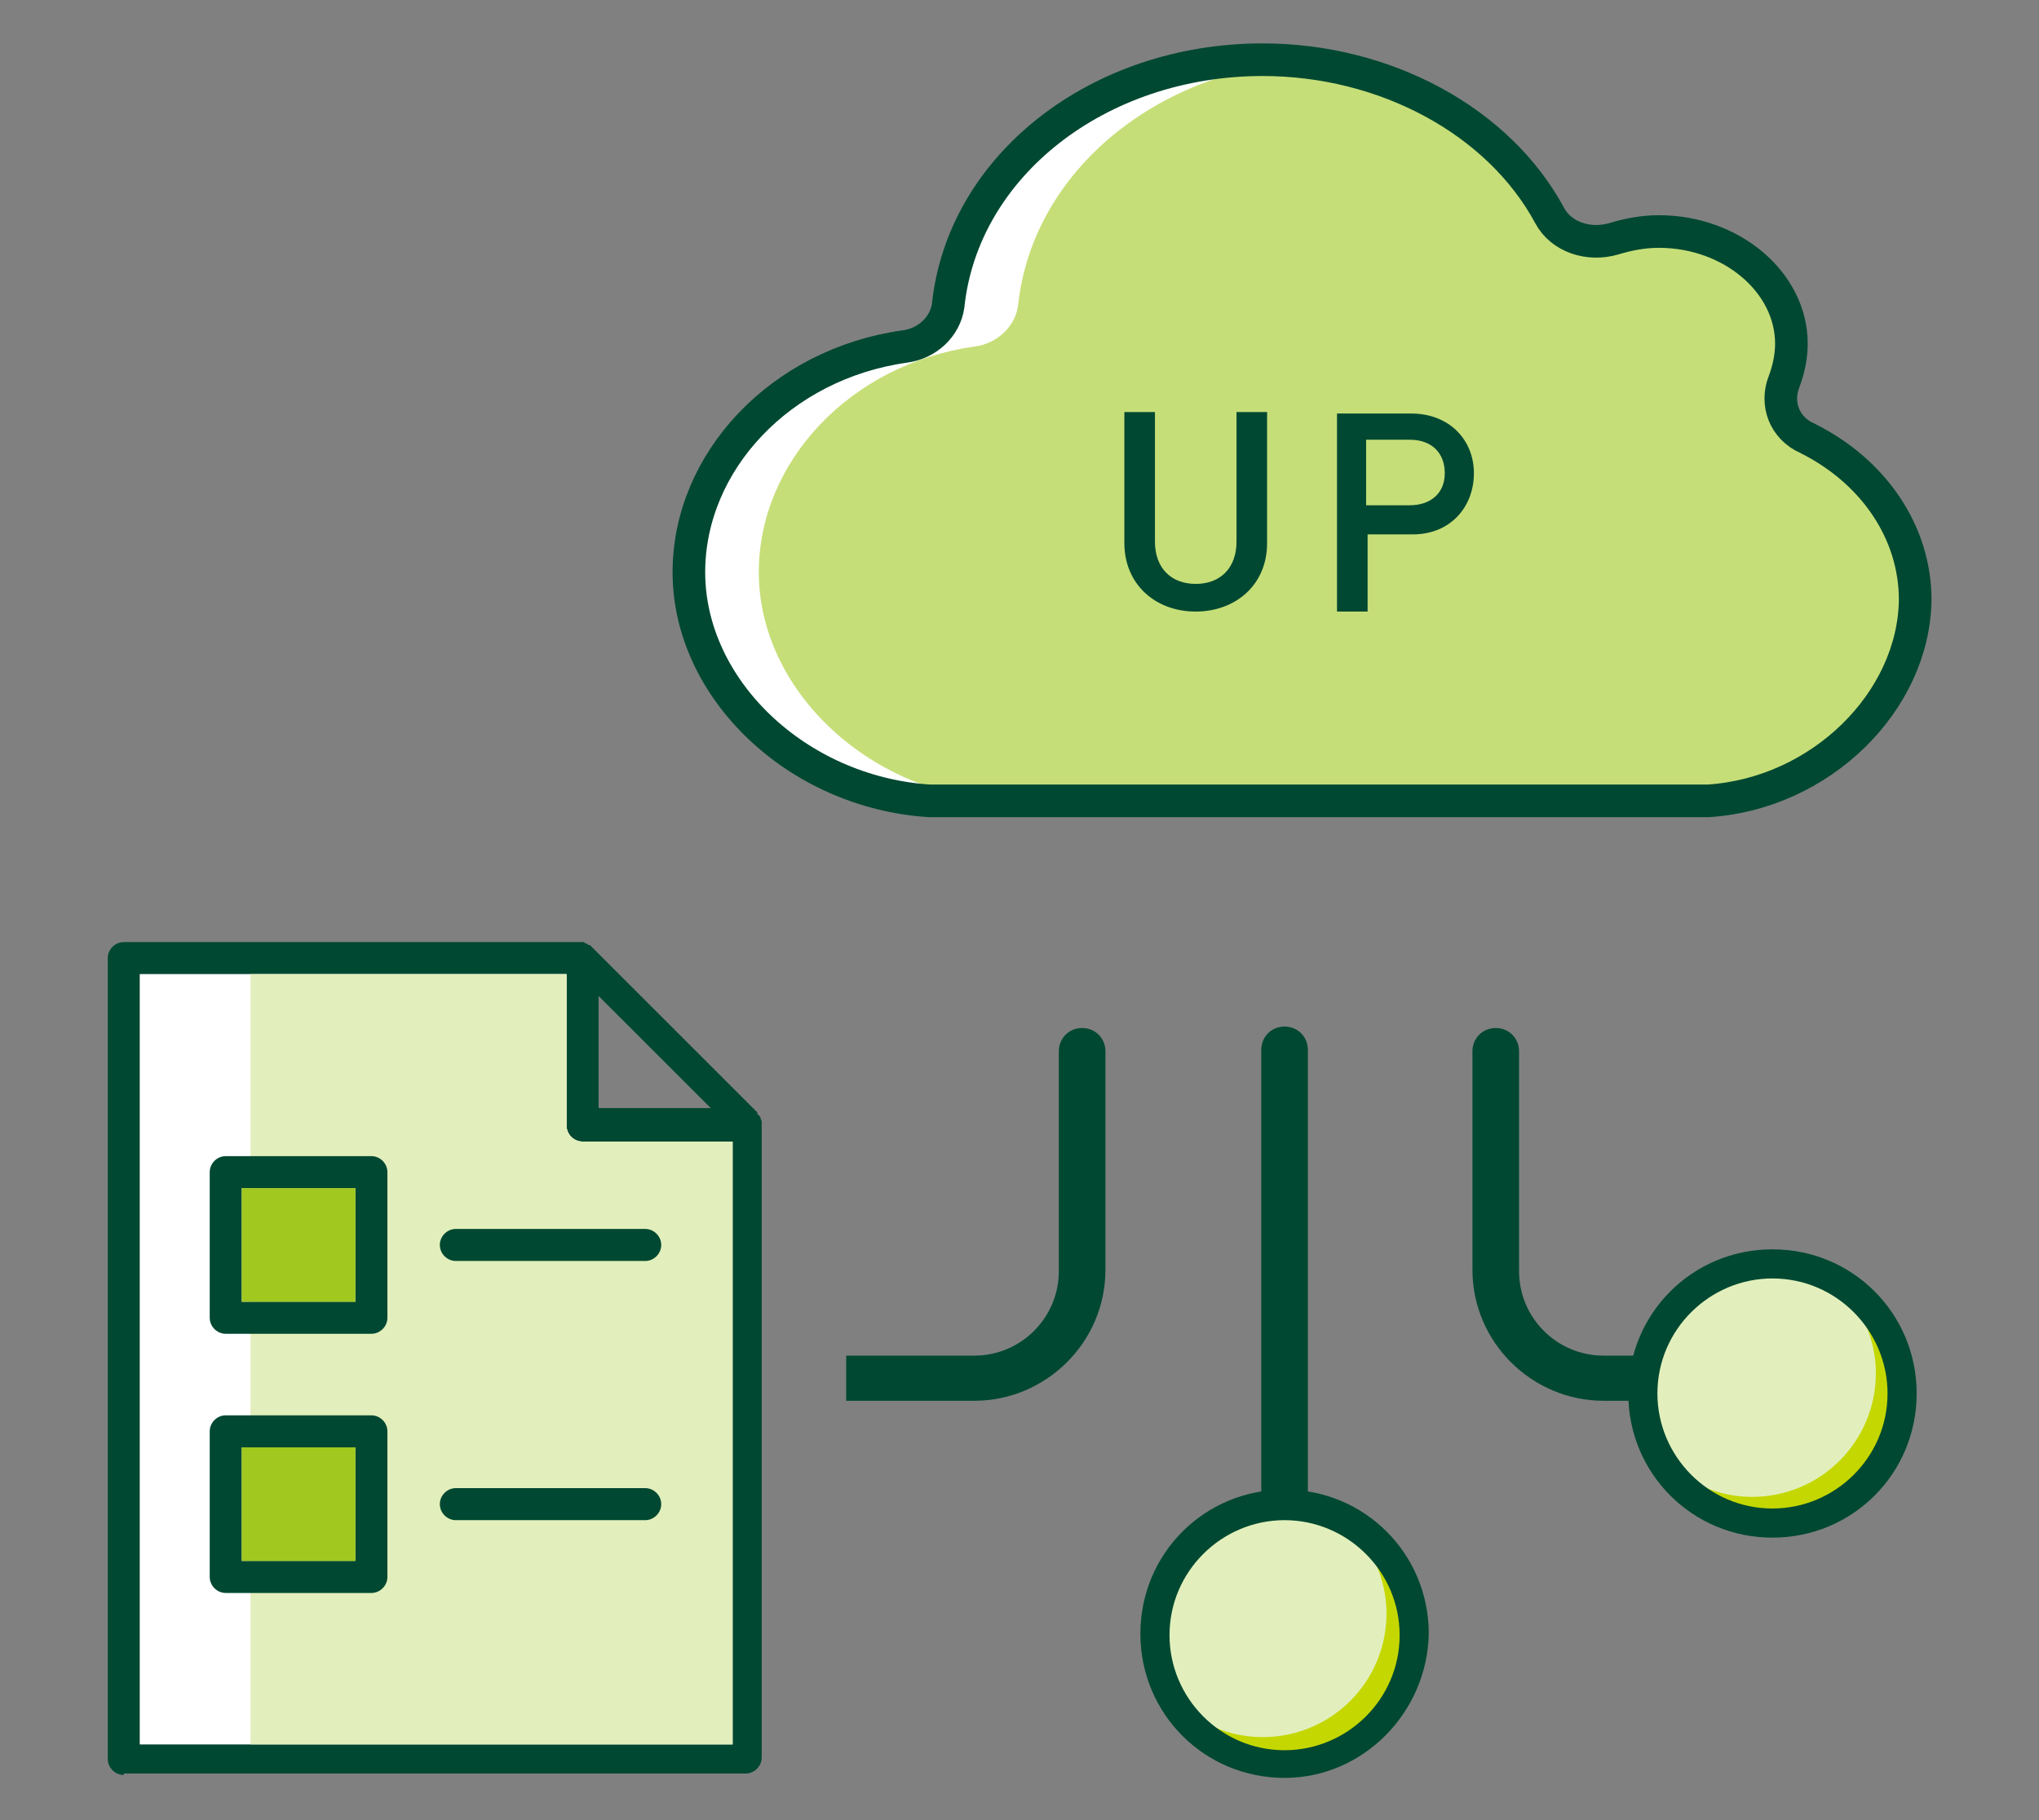 <?xml version="1.0" encoding="utf-8"?>
<!-- Generator: Adobe Illustrator 25.4.1, SVG Export Plug-In . SVG Version: 6.00 Build 0)  -->
<svg version="1.1" id="レイヤー_1" xmlns="http://www.w3.org/2000/svg" xmlns:xlink="http://www.w3.org/1999/xlink" x="0px"
	 y="0px" width="140px" height="125px" viewBox="0 0 140 125" style="enable-background:new 0 0 140 125;" xml:space="preserve">
<rect x="0" y="0" width="140" height="125" fill="#808080" stroke="none"/>
<style type="text/css">
	.st0{fill:#FFFFFF;}
	.st1{clip-path:url(#SVGID_00000138572308335418162790000011678645516992096927_);}
	.st2{fill:#C6DE78;}
	.st3{fill:none;stroke:#004831;stroke-width:2.24;stroke-miterlimit:10;}
	.st4{fill:#004831;}
	.st5{clip-path:url(#SVGID_00000070831133691967986070000008452445455537536412_);fill:#E2EFBC;}
	.st6{fill:#A0C81E;}
	.st7{fill:#E2EFBC;}
	.st8{fill:#C4D700;}
</style>
<g>
	<g>
		<g>
			<path class="st0" d="M117.3,55H63.8c-9.1-0.6-16.5-7.7-16.5-15.7c0-7.6,6.3-14.3,14.8-15.5c1.6-0.2,2.8-1.4,3-2.8
				c1-9.6,10.3-16.9,21.6-16.9c8.4,0,16.2,4.2,19.7,10.7c0.8,1.5,2.7,2.1,4.4,1.6c1-0.3,2-0.5,3.1-0.5c5,0,9.1,3.5,9.1,7.7
				c0,0.9-0.2,1.8-0.5,2.6c-0.6,1.5,0,3.2,1.6,3.9c4.6,2.3,7.4,6.5,7.4,11.1C131.4,48.2,125,54.5,117.3,55z"/>
		</g>
		<g>
			<g>
				<defs>
					<path id="SVGID_1_" d="M117.3,55H63.8c-9.1-0.6-16.5-7.7-16.5-15.7c0-7.6,6.3-14.3,14.8-15.5c1.6-0.2,2.8-1.4,3-2.8
						c1-9.6,10.3-16.9,21.6-16.9c8.4,0,16.2,4.2,19.7,10.7c0.8,1.5,2.7,2.1,4.4,1.6c1-0.3,2-0.5,3.1-0.5c5,0,9.1,3.5,9.1,7.7
						c0,0.9-0.2,1.8-0.5,2.6c-0.6,1.5,0,3.2,1.6,3.9c4.6,2.3,7.4,6.5,7.4,11.1C131.4,48.2,125,54.5,117.3,55z"/>
				</defs>
				<clipPath id="SVGID_00000005232110513526016020000012365713098700302222_">
					<use xlink:href="#SVGID_1_"  style="overflow:visible;"/>
				</clipPath>
				<g style="clip-path:url(#SVGID_00000005232110513526016020000012365713098700302222_);">
					<path class="st2" d="M122.2,55H68.6c-9.1-0.6-16.5-7.7-16.5-15.7c0-7.6,6.3-14.3,14.8-15.5c1.6-0.2,2.8-1.4,3-2.8
						c1-9.6,10.3-16.9,21.6-16.9c8.4,0,16.2,4.2,19.7,10.7c0.8,1.5,2.7,2.1,4.4,1.6c1-0.3,2-0.5,3.1-0.5c5,0,9.1,3.5,9.1,7.7
						c0,0.9-0.2,1.8-0.5,2.6c-0.6,1.5,0,3.2,1.6,3.9c4.6,2.3,7.4,6.5,7.4,11.1C136.3,48.2,129.8,54.5,122.2,55z"/>
				</g>
			</g>
		</g>
		<g>
			<path class="st3" d="M117.3,55H63.8c-9.1-0.6-16.5-7.7-16.5-15.7c0-7.6,6.3-14.3,14.8-15.5c1.6-0.2,2.8-1.4,3-2.8
				c1-9.6,10.3-16.9,21.6-16.9c8.4,0,16.2,4.2,19.7,10.7c0.8,1.5,2.7,2.1,4.4,1.6c1-0.3,2-0.5,3.1-0.5c5,0,9.1,3.5,9.1,7.7
				c0,0.9-0.2,1.8-0.5,2.6c-0.6,1.5,0,3.2,1.6,3.9c4.6,2.3,7.4,6.5,7.4,11.1C131.4,48.2,125,54.5,117.3,55z"/>
		</g>
		<g>
			<g>
				<path class="st4" d="M86.6,104.6V72.1c0-0.9,0.7-1.6,1.6-1.6s1.6,0.7,1.6,1.6v32.3"/>
			</g>
			<g>
				<path class="st4" d="M118.9,96.2h-8.8c-4.9,0-9-4-9-9v-15c0-0.9,0.7-1.6,1.6-1.6s1.6,0.7,1.6,1.6v15.1c0,3.2,2.6,5.8,5.8,5.8
					h8.8"/>
			</g>
			<g>
				<path class="st4" d="M58.1,96.2h8.8c4.9,0,9-4,9-9v-15c0-0.9-0.7-1.6-1.6-1.6s-1.6,0.7-1.6,1.6v15.1c0,3.2-2.6,5.8-5.8,5.8h-8.8
					"/>
			</g>
		</g>
		<g id="Layer_2_2_">
			<g>
				<g>
					<path class="st4" d="M8.5,121.9c-0.6,0-1.1-0.5-1.1-1.1v-55c0-0.6,0.5-1.1,1.1-1.1h31.3l0,0h0.3l0.1,0.1h0.1l0.1,0.1h0.1l0,0
						l11.4,11.4l0.1,0.1v0.1l0.2,0.2c0,0.1,0.1,0.3,0.1,0.3v0.1v43.6c0,0.6-0.5,1.1-1.1,1.1H8.5V121.9z M9.6,119.8h40.7V78.4H40
						c-0.6,0-1.1-0.5-1.1-1.1V66.9H9.6V119.8z M41.1,76.1h7.7l-7.7-7.7V76.1z"/>
				</g>
				<path class="st0" d="M9.6,119.8h40.7V78.4H40c-0.6,0-1.1-0.5-1.1-1.1V66.9H9.6V119.8z"/>
				<g>
					<g>
						<defs>
							<rect id="SVGID_00000116198118762203258830000011643006463619910805_" x="17.2" y="65.2" width="33.8" height="56"/>
						</defs>
						<clipPath id="SVGID_00000085965937842807268360000016829430411396169379_">
							<use xlink:href="#SVGID_00000116198118762203258830000011643006463619910805_"  style="overflow:visible;"/>
						</clipPath>
						<path style="clip-path:url(#SVGID_00000085965937842807268360000016829430411396169379_);fill:#E2EFBC;" d="M9.6,119.8h40.7
							V78.4H40c-0.6,0-1.1-0.5-1.1-1.1V66.9H9.6V119.8z"/>
					</g>
				</g>
				<g>
					<path class="st4" d="M15.5,91.6c-0.6,0-1.1-0.5-1.1-1.1v-10c0-0.6,0.5-1.1,1.1-1.1h10c0.6,0,1.1,0.5,1.1,1.1v10
						c0,0.6-0.5,1.1-1.1,1.1H15.5z M16.6,89.4h7.8v-7.8h-7.8V89.4z"/>
				</g>
				<g>
					<path class="st4" d="M31.3,86.6c-0.6,0-1.1-0.5-1.1-1.1c0-0.6,0.5-1.1,1.1-1.1h13c0.6,0,1.1,0.5,1.1,1.1c0,0.6-0.5,1.1-1.1,1.1
						H31.3z"/>
				</g>
				<g>
					<path class="st4" d="M15.5,109.4c-0.6,0-1.1-0.5-1.1-1.1v-10c0-0.6,0.5-1.1,1.1-1.1h10c0.6,0,1.1,0.5,1.1,1.1v10
						c0,0.6-0.5,1.1-1.1,1.1H15.5z M16.6,107.2h7.8v-7.8h-7.8V107.2z"/>
				</g>
				<g>
					<path class="st4" d="M31.3,104.4c-0.6,0-1.1-0.5-1.1-1.1c0-0.6,0.5-1.1,1.1-1.1h13c0.6,0,1.1,0.5,1.1,1.1
						c0,0.6-0.5,1.1-1.1,1.1H31.3z"/>
				</g>
			</g>
		</g>
	</g>
	<rect x="16.6" y="81.6" class="st6" width="7.8" height="7.8"/>
	<rect x="16.6" y="99.4" class="st6" width="7.8" height="7.8"/>
	<g>
		<path class="st4" d="M82.1,42c-2.8,0-4.9-1.9-4.9-4.7v-9h2.1v8.9c0,1.8,1.1,2.9,2.8,2.9s2.8-1.1,2.8-2.9v-8.9H87v9
			C87,40.2,84.8,42,82.1,42z"/>
		<path class="st4" d="M97,36.7h-3.1V42h-2.1V28.4h5.1c2.6,0,4.3,1.8,4.3,4.1S99.6,36.7,97,36.7z M96.8,30.2h-3v4.5h3
			c1.4,0,2.4-0.8,2.4-2.2S98.3,30.2,96.8,30.2z"/>
	</g>
	<g>
		<g>
			<g>
				<g>
					<ellipse class="st7" cx="121.7" cy="95.7" rx="8.5" ry="8.5"/>
					<path class="st8" d="M127,89.1c1.1,1.4,1.8,3.3,1.8,5.2c0,4.7-3.8,8.5-8.5,8.5c-2,0-3.8-0.7-5.2-1.8c1.6,2,3.9,3.2,6.6,3.2
						c4.7,0,8.5-3.8,8.5-8.5C130.2,92.9,128.9,90.6,127,89.1z"/>
					<path class="st4" d="M121.7,105.6c-5.5,0-9.9-4.4-9.9-9.9s4.4-9.9,9.9-9.9s9.9,4.4,9.9,9.9S127.2,105.6,121.7,105.6z
						 M121.7,87.8c-4.3,0-7.9,3.5-7.9,7.9c0,4.3,3.5,7.9,7.9,7.9c4.3,0,7.9-3.5,7.9-7.9C129.6,91.4,126.1,87.8,121.7,87.8z"/>
				</g>
			</g>
		</g>
	</g>
	<g>
		<g>
			<g>
				<g>
					<ellipse class="st7" cx="88.1" cy="112.2" rx="8.5" ry="8.5"/>
					<path class="st8" d="M93.4,105.6c1.1,1.4,1.8,3.3,1.8,5.2c0,4.7-3.8,8.5-8.5,8.5c-2,0-3.8-0.7-5.2-1.8c1.6,2,3.9,3.2,6.6,3.2
						c4.7,0,8.5-3.8,8.5-8.5C96.6,109.4,95.4,107.1,93.4,105.6z"/>
					<path class="st4" d="M88.2,122.1c-5.5,0-9.9-4.4-9.9-9.9s4.4-9.9,9.9-9.9s9.9,4.4,9.9,9.9C98,117.6,93.6,122.1,88.2,122.1z
						 M88.2,104.4c-4.3,0-7.9,3.5-7.9,7.9c0,4.3,3.5,7.9,7.9,7.9c4.3,0,7.9-3.5,7.9-7.9C96.1,107.9,92.5,104.4,88.2,104.4z"/>
				</g>
			</g>
		</g>
	</g>
</g>
</svg>
